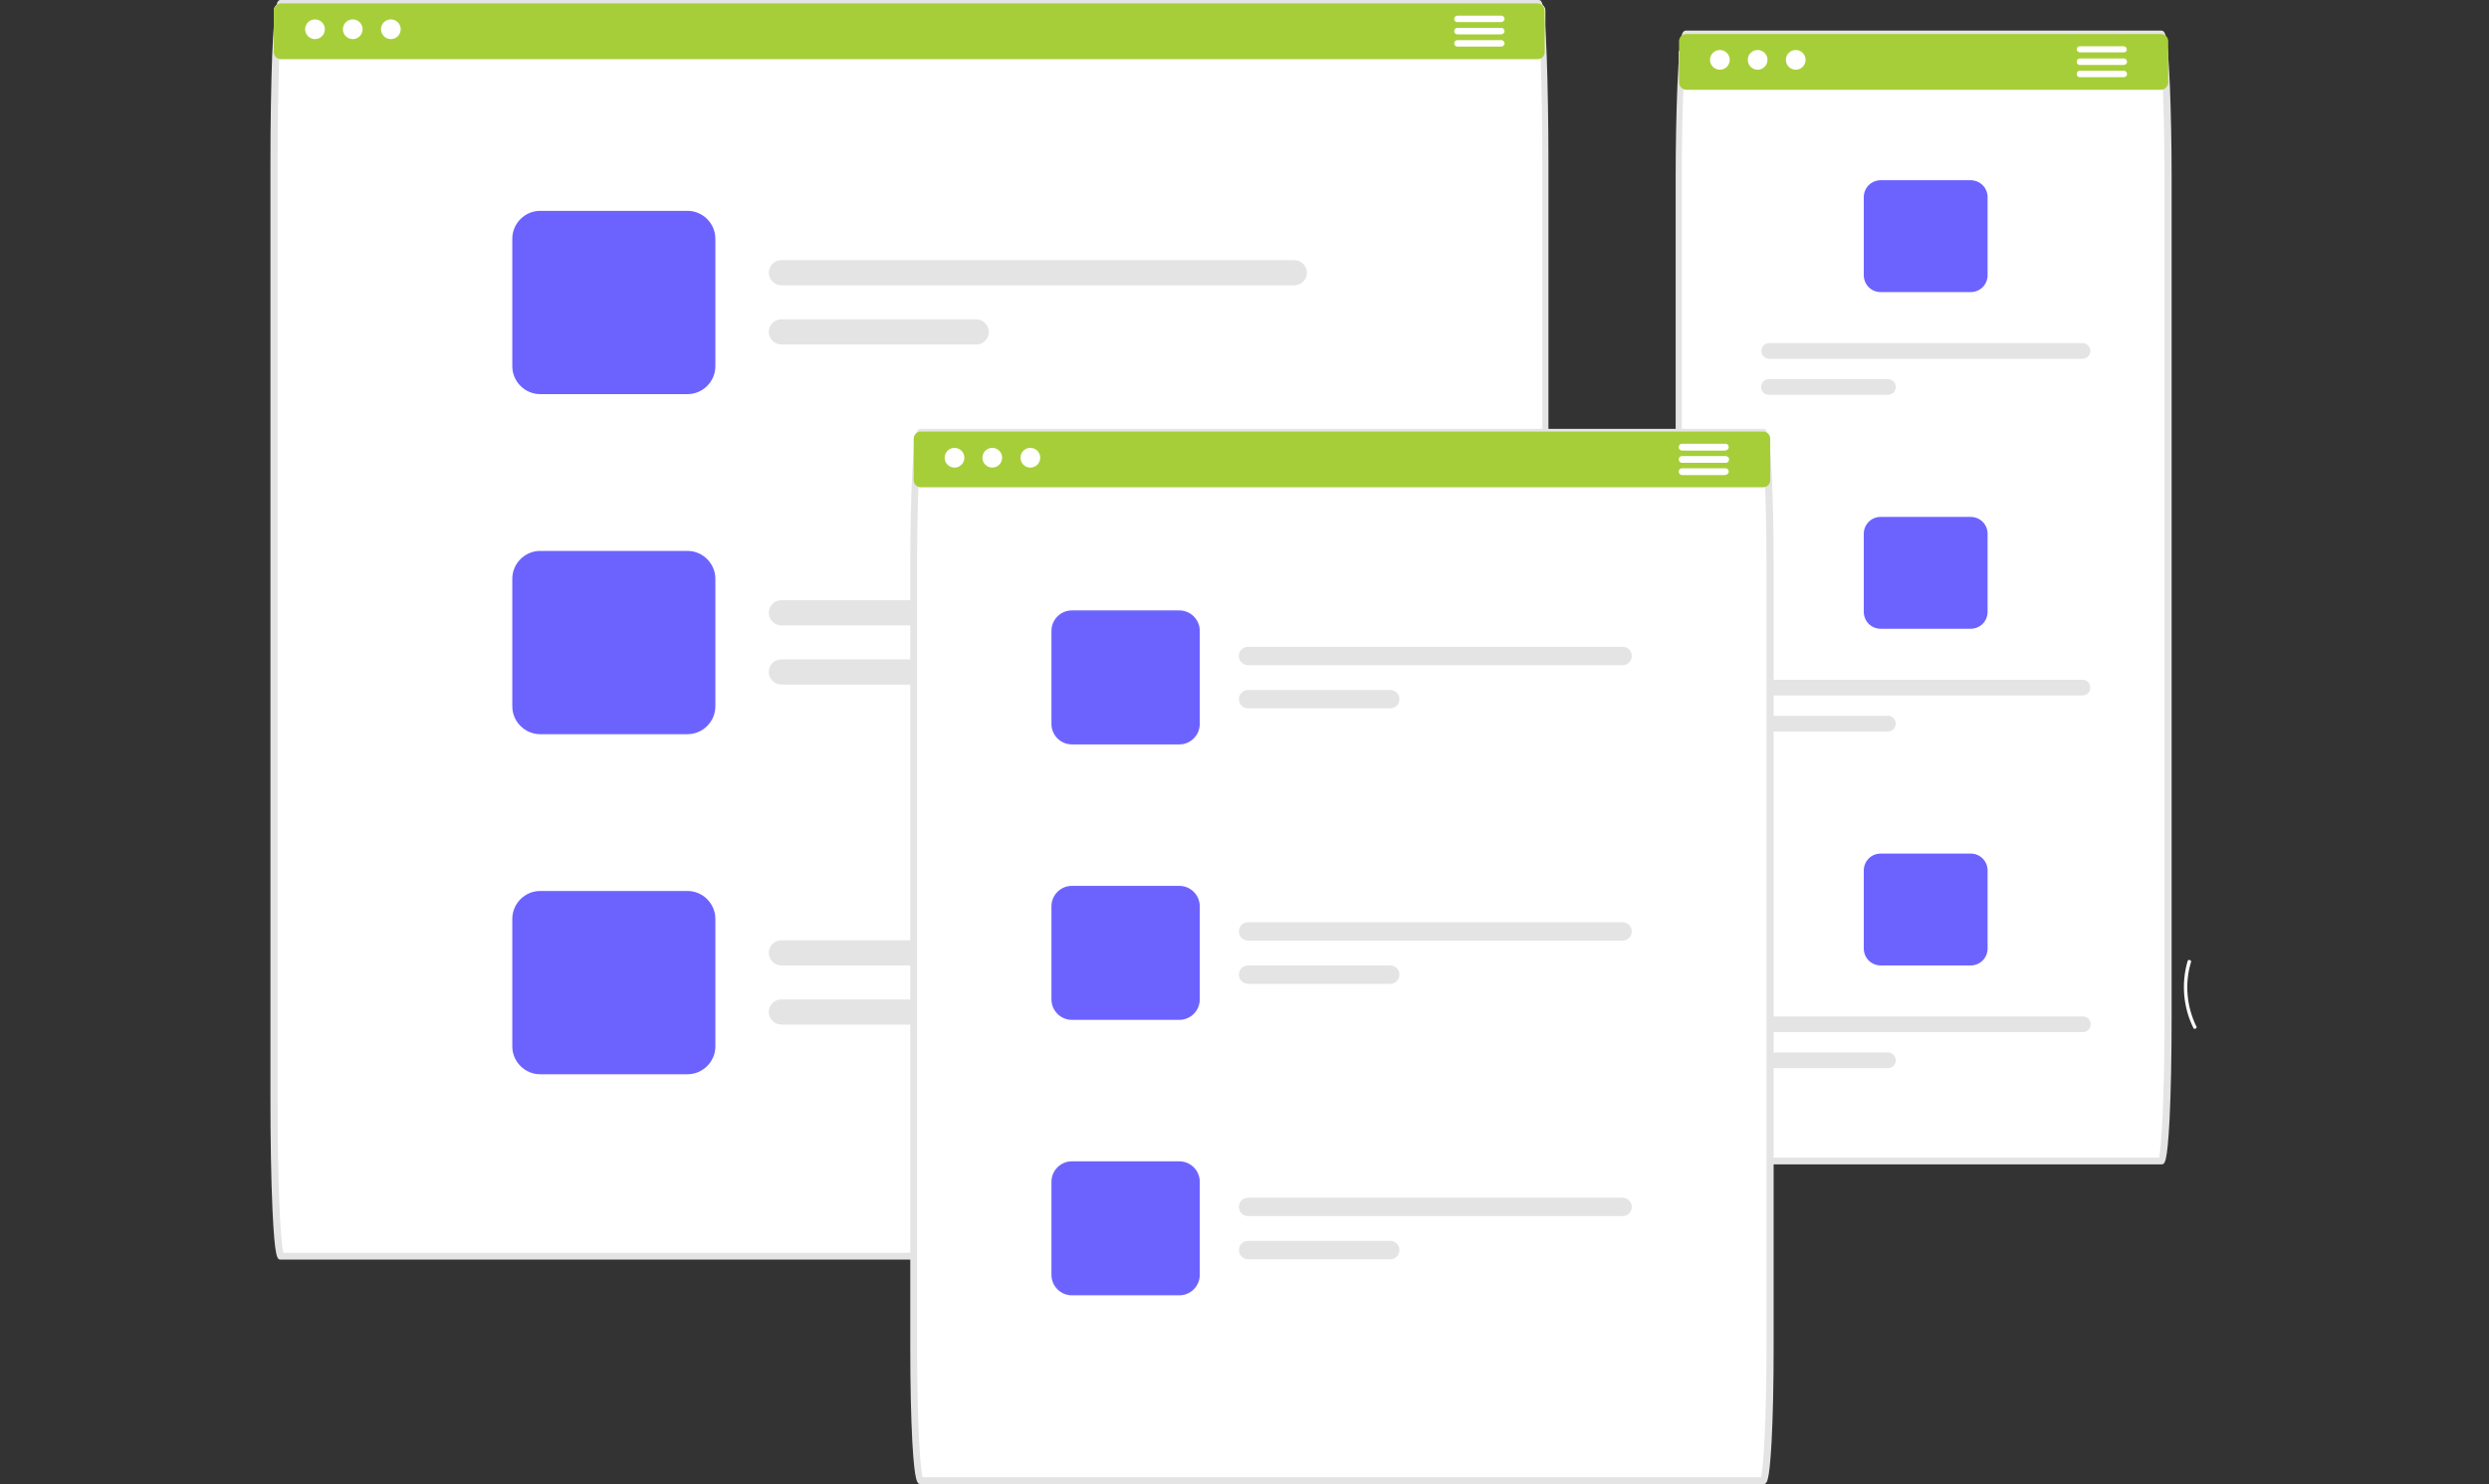 <?xml version="1.0" encoding="UTF-8"?>
<svg id="Layer_1" xmlns="http://www.w3.org/2000/svg" version="1.1" viewBox="0 0 731.7 436.4">
  <rect x="0" y="0" width="731.7" height="436.4" fill="#333333" stroke="none"/>
  <!-- Generator: Adobe Illustrator 29.0.0, SVG Export Plug-In . SVG Version: 2.1.0 Build 186)  -->
  <defs>
    <style>
      .st0 {
        fill: #fed933;
      }

      .st1 {
        fill: #f9a543;
      }

      .st2 {
        fill: none;
        stroke: #deeed6;
        stroke-linecap: round;
        stroke-linejoin: round;
        stroke-width: 1.6px;
      }

      .st3 {
        fill: #4d4d4d;
      }

      .st4 {
        fill: #eeedee;
      }

      .st5 {
        fill: #fff;
      }

      .st6 {
        fill: #4d515b;
      }

      .st7 {
        fill: #72a369;
      }

      .st8 {
        fill: #6ab263;
      }

      .st9 {
        fill: #82b472;
      }

      .st10 {
        fill: #7aa975;
      }

      .st11 {
        fill: #5d9759;
      }

      .st12 {
        fill: #4c4c4a;
      }

      .st13 {
        fill: #fdfcf1;
      }

      .st14 {
        fill: #4b4f5a;
      }

      .st15 {
        fill: #f3e585;
      }

      .st16 {
        fill: #89c285;
      }

      .st17 {
        fill: #faa94c;
      }

      .st18 {
        fill: #a4b590;
      }

      .st19 {
        fill: #fffefe;
      }

      .st20 {
        fill: #a6ce39;
      }

      .st21 {
        display: none;
      }

      .st22 {
        fill: #faf9f8;
      }

      .st23 {
        fill: #5ea65d;
      }

      .st24 {
        fill: #e4e4e4;
      }

      .st25 {
        fill: #6c63ff;
      }

      .st26 {
        fill: #7ec064;
      }
    </style>
  </defs>
  <path class="st5" d="M88,296.9c2.1-6.2,1.9-13-.8-19-.3-.6.7-1,.9-.4,2.7,6.3,3,13.3.8,19.8-.2.6-1.1.2-.9-.4Z"/>
  <path class="st5" d="M645.7,301.9c-2.9-5.9-3.5-12.7-1.6-19,.2-.6-.8-.9-1-.3-1.9,6.6-1.3,13.6,1.7,19.7.3.6,1.2,0,.9-.5h0Z"/>
  <path class="st5" d="M637.3,15h-143.8v9.2c0,.5.2.9.5,1.3-.3,7.2-.5,16.5-.5,26.5v247.3c0,23.2.9,42,2.1,42h139.6c1.1,0,2.1-18.9,2.1-42V52c0-10-.2-19.3-.5-26.5.3-.4.5-.8.5-1.3v-9.2Z"/>
  <path class="st24" d="M635.3,342.4h-139.6c-1.1,0-1.8,0-2.5-13.3-.4-8-.6-18.5-.6-29.8V52c0-9.7.2-19.1.5-26.5.2-4.5.4-8,.6-10.6.5-5.1.9-5.9,2-5.9h139.6c1.1,0,1.5.9,2,5.9.2,2.6.4,6.2.6,10.6h0c.3,7.4.5,16.8.5,26.5v247.3c0,11.2-.2,21.8-.6,29.8-.7,13.3-1.4,13.3-2.5,13.3ZM496.2,340.4h138.5c.7-2.7,1.6-17.6,1.6-41V52c0-9.7-.2-19.1-.5-26.4h0c-.2-4.4-.4-7.9-.6-10.5,0-1.4-.3-2.7-.6-4.1h-138.5c-.3,1.3-.5,2.7-.6,4.1-.2,2.6-.4,6.1-.6,10.5-.3,7.4-.5,16.8-.5,26.4v247.3c0,23.5.9,38.3,1.6,41Z"/>
  <path class="st20" d="M635.3,10h-139.6c-1.1,0-2.1.9-2.1,2.1v12.2c0,.5.2.9.5,1.3.4.5,1,.8,1.6.8h139.6c.6,0,1.2-.3,1.6-.8.3-.4.5-.8.5-1.3v-12.2c0-1.1-.9-2.1-2.1-2.1Z"/>
  <circle id="b800b2fc-3bcc-4a40-9972-a80335d602c8" class="st5" cx="505.6" cy="17.6" r="2.9"/>
  <circle id="fa63cc97-e384-451c-9b8c-3b6845b8b0f6" class="st5" cx="516.7" cy="17.6" r="2.9"/>
  <circle id="beaeadfc-8efd-4e6c-adaf-945ac9d4d623" class="st5" cx="527.9" cy="17.6" r="2.9"/>
  <path class="st5" d="M624.3,13.6h-12.9c-.5,0-.9.4-.9.9,0,.1,0,.3.1.4.2.3.5.5.8.5h12.9c.4,0,.7-.2.9-.5,0-.1,0-.3,0-.4,0-.5-.4-.9-.9-.9h0Z"/>
  <path class="st5" d="M624.3,17.2h-12.9c-.5,0-.9.4-.9,1,0,.5.4.9.9.9h12.9c.5,0,1-.4,1-.9,0-.5-.4-1-.9-1h0Z"/>
  <path class="st5" d="M624.3,20.8h-12.9c-.5,0-.9.4-.9,1,0,.5.4.9.9.9h12.9c.5,0,1-.4,1-.9,0-.5-.4-1-.9-1h0Z"/>
  <path class="st25" d="M579.3,53h-26.4c-2.8,0-5,2.2-5,5v22.9c0,2.8,2.2,5,5,5h26.4c2.8,0,5-2.2,5-5v-22.9c0-2.8-2.2-5-5-5Z"/>
  <path class="st24" d="M612.2,100.9h-92.1c-1.3,0-2.3,1-2.3,2.3s1,2.3,2.3,2.3h92.1c1.3,0,2.3-1,2.3-2.3s-1-2.3-2.3-2.3Z"/>
  <path class="st24" d="M555,111.5h-35c-1.3,0-2.3,1-2.3,2.3s1,2.3,2.3,2.3h35c1.3,0,2.3-1,2.3-2.3s-1-2.3-2.3-2.3h0Z"/>
  <path class="st25" d="M579.3,152h-26.4c-2.8,0-5,2.2-5,5v22.9c0,2.8,2.2,5,5,5h26.4c2.8,0,5-2.2,5-5v-22.9c0-2.8-2.2-5-5-5Z"/>
  <path class="st24" d="M612.2,199.9h-92.1c-1.3,0-2.3,1-2.3,2.3s1,2.3,2.3,2.3h92.1c1.3,0,2.3-1,2.3-2.3s-1-2.3-2.3-2.3Z"/>
  <path class="st24" d="M555,210.5h-35c-1.3,0-2.3,1-2.3,2.3s1,2.3,2.3,2.3h35c1.3,0,2.3-1,2.3-2.3s-1-2.3-2.3-2.3h0Z"/>
  <path class="st25" d="M579.3,251h-26.4c-2.8,0-5,2.2-5,5v22.9c0,2.8,2.2,5,5,5h26.4c2.8,0,5-2.2,5-5v-22.9c0-2.8-2.2-5-5-5Z"/>
  <path class="st24" d="M612.2,298.9h-92.1c-1.3,0-2.3,1-2.3,2.3s1,2.3,2.3,2.3h92.2c1.3,0,2.3-1,2.3-2.3s-1-2.3-2.3-2.3h0Z"/>
  <path class="st24" d="M555,309.5h-35c-1.3,0-2.3,1-2.3,2.3s1,2.3,2.3,2.3h35c1.3,0,2.3-1,2.3-2.3s-1-2.3-2.3-2.3h0Z"/>
  <path class="st5" d="M454.3,3.1c0-1.1-.9-2.1-2.1-2.1H82.6c-1.1,0-2.1.9-2.1,2.1v12.2c0,.5.2,1,.5,1.4-.3,8.3-.5,19.2-.5,31.1v274.9c0,25.8.9,46.7,2.1,46.7h369.6c1.1,0,2.1-21,2.1-46.7V47.7c0-11.9-.2-22.8-.5-31.1.3-.4.5-.9.5-1.4V3.1Z"/>
  <path class="st24" d="M452.3,370.4H82.6c-1.1,0-1.8,0-2.5-14.7-.4-8.9-.6-20.6-.6-33.1V47.7c0-11.5.2-22.6.5-31.1C80.7,0,81.5,0,82.6,0h369.6c1.1,0,1.9,0,2.5,16.6h0c.3,8.6.5,19.6.5,31.1v274.9c0,12.5-.2,24.2-.6,33.1-.6,14.7-1.3,14.7-2.5,14.7ZM83.2,368.4h368.5c.8-3.1,1.7-20.7,1.7-45.7V47.7c0-11.5-.2-22.5-.5-31.1h0c-.4-10.5-.9-13.7-1.1-14.7H83.2c-.2,1-.7,4.2-1.1,14.7-.3,8.6-.5,19.6-.5,31.1v274.9c0,25,.8,42.6,1.7,45.7Z"/>
  <path class="st20" d="M452.3,1H82.6c-1.1,0-2.1.9-2.1,2.1v12.2c0,.5.2,1,.5,1.4.4.4.9.7,1.5.7h369.6c.6,0,1.2-.3,1.5-.7.3-.4.5-.9.5-1.4V3.1c0-1.1-.9-2.1-2.1-2.1Z"/>
  <circle id="b7005a6f-2f7f-4001-b097-d8b6c117468f" class="st5" cx="92.6" cy="8.6" r="2.9"/>
  <circle id="a0adf4f5-8105-4330-a35a-c3adb8f4e7bc" class="st5" cx="103.7" cy="8.6" r="2.9"/>
  <circle id="a64b73a5-7207-44c1-bcaf-f99ab7b9c6dc" class="st5" cx="114.9" cy="8.6" r="2.9"/>
  <path class="st5" d="M441.3,4.6h-12.9c-.5,0-.9.4-.9,1,0,.5.4.9.9.9h12.9c.5,0,1-.4,1-.9,0-.5-.4-1-.9-1h0Z"/>
  <path class="st5" d="M441.3,8.2h-12.9c-.5,0-.9.4-.9,1,0,.5.4.9.9.9h12.9c.5,0,1-.4,1-.9,0-.5-.4-1-.9-1h0Z"/>
  <path class="st5" d="M441.3,11.8h-12.9c-.5,0-.9.4-.9,1,0,.5.4.9.9.9h12.9c.5,0,1-.4,1-.9,0-.5-.4-1-.9-1h0Z"/>
  <path class="st25" d="M202.1,62h-43.3c-4.5,0-8.2,3.7-8.2,8.2v37.5c0,4.5,3.7,8.2,8.2,8.2h43.3c4.5,0,8.2-3.7,8.2-8.2v-37.5c0-4.5-3.7-8.2-8.2-8.2Z"/>
  <path class="st24" d="M380.5,76.5h-150.8c-2.1,0-3.7,1.7-3.7,3.7,0,2,1.7,3.7,3.7,3.7h150.8c2.1,0,3.7-1.7,3.7-3.7,0-2-1.7-3.7-3.7-3.7Z"/>
  <path class="st24" d="M287,93.9h-57.3c-2.1,0-3.7,1.7-3.7,3.7,0,2,1.7,3.7,3.7,3.7h57.3c2.1,0,3.7-1.7,3.7-3.7,0-2-1.7-3.7-3.7-3.7Z"/>
  <path class="st25" d="M202.1,162h-43.3c-4.5,0-8.2,3.7-8.2,8.2v37.5c0,4.5,3.7,8.2,8.2,8.2h43.3c4.5,0,8.2-3.7,8.2-8.2v-37.5c0-4.5-3.7-8.2-8.2-8.2Z"/>
  <path class="st24" d="M380.5,176.5h-150.8c-2.1,0-3.7,1.7-3.7,3.7,0,2,1.7,3.7,3.7,3.7h150.8c2.1,0,3.7-1.7,3.7-3.7,0-2-1.7-3.7-3.7-3.7Z"/>
  <path class="st24" d="M287,193.9h-57.3c-2.1,0-3.7,1.7-3.7,3.7,0,2,1.7,3.7,3.7,3.7h57.3c2.1,0,3.7-1.7,3.7-3.7,0-2-1.7-3.7-3.7-3.7Z"/>
  <path class="st25" d="M202.1,262h-43.3c-4.5,0-8.2,3.7-8.2,8.2v37.5c0,4.5,3.7,8.2,8.2,8.2h43.3c4.5,0,8.2-3.7,8.2-8.2v-37.5c0-4.5-3.7-8.2-8.2-8.2Z"/>
  <path class="st24" d="M380.5,276.5h-150.8c-2.1,0-3.7,1.7-3.7,3.7,0,2,1.7,3.7,3.7,3.7h150.8c2.1,0,3.7-1.7,3.7-3.7,0-2-1.7-3.7-3.7-3.7Z"/>
  <path class="st24" d="M287,293.9h-57.3c-2.1,0-3.7,1.7-3.7,3.7,0,2,1.7,3.7,3.7,3.7h57.3c2.1,0,3.7-1.7,3.7-3.7,0-2-1.7-3.7-3.7-3.7Z"/>
  <path class="st5" d="M518.3,435.4h-247.6c-1.1,0-2.1-17.5-2.1-39.1v-230.1c0-21.6.9-39.1,2.1-39.1h247.6c1.1,0,2.1,17.5,2.1,39.1v230.1c0,21.6-.9,39.1-2.1,39.1Z"/>
  <path class="st24" d="M518.3,436.4h-247.6c-1,0-1.8,0-2.5-12.4-.4-7.4-.6-17.3-.6-27.7v-230.1c0-10.5.2-20.3.6-27.7.7-12.4,1.4-12.4,2.5-12.4h247.6c1,0,1.8,0,2.5,12.4.4,7.4.6,17.3.6,27.7v230.1c0,10.5-.2,20.3-.6,27.7-.7,12.4-1.4,12.4-2.5,12.4ZM271.2,434.4h246.5c.7-2.6,1.6-16.4,1.6-38.1v-230.1c0-21.7-.9-35.5-1.6-38.1h-246.5c-.7,2.6-1.6,16.4-1.6,38.1v230.1c0,21.7.9,35.5,1.6,38.1Z"/>
  <path class="st20" d="M518.3,143.3h-247.6c-1.1,0-2.1-.9-2.1-2.1v-12.2c0-1.1.9-2.1,2.1-2.1h247.6c1.1,0,2.1.9,2.1,2.1v12.2c0,1.1-.9,2.1-2.1,2.1Z"/>
  <circle id="a9432236-99f6-4733-9920-e312ad95354d" class="st5" cx="280.6" cy="134.6" r="2.9"/>
  <circle id="fc8d1cb9-e477-4d66-a241-a00170356ca4" class="st5" cx="291.7" cy="134.6" r="2.9"/>
  <circle id="bc1189a4-69b8-41a6-80e2-1e52c3b8abfb" class="st5" cx="302.9" cy="134.6" r="2.9"/>
  <path class="st5" d="M507.3,132.5h-12.8c-.5,0-1-.4-1-1s.4-1,1-1h12.8c.5,0,.9.4.9,1,0,.5-.4.9-.9.9Z"/>
  <path class="st5" d="M507.3,136.1h-12.8c-.5,0-1-.4-1-1s.4-1,1-1h12.8c.5,0,1,.4,1,1s-.4,1-1,1h0Z"/>
  <path class="st5" d="M507.3,139.7h-12.8c-.5,0-1-.4-1-1s.4-1,1-1h12.8c.5,0,.9.4.9,1,0,.5-.4.9-.9.9Z"/>
  <path class="st25" d="M346.7,218.9h-31.6c-3.3,0-6-2.7-6-6v-27.4c0-3.3,2.7-6,6-6h31.6c3.3,0,6,2.7,6,6v27.4c0,3.3-2.7,6-6,6Z"/>
  <path class="st24" d="M477,195.6h-110.1c-1.5,0-2.7-1.2-2.7-2.7s1.2-2.7,2.7-2.7h110.1c1.5,0,2.7,1.2,2.7,2.7s-1.2,2.7-2.7,2.7Z"/>
  <path class="st24" d="M408.7,208.3h-41.8c-1.5,0-2.7-1.2-2.7-2.7,0-1.5,1.2-2.7,2.7-2.7h41.8c1.5,0,2.7,1.2,2.7,2.7,0,1.5-1.2,2.7-2.7,2.7,0,0,0,0,0,0h0Z"/>
  <path class="st25" d="M346.7,299.9h-31.6c-3.3,0-6-2.7-6-6v-27.4c0-3.3,2.7-6,6-6h31.6c3.3,0,6,2.7,6,6v27.4c0,3.3-2.7,6-6,6Z"/>
  <path class="st24" d="M477,276.6h-110.1c-1.5,0-2.7-1.2-2.7-2.7s1.2-2.7,2.7-2.7h110.1c1.5,0,2.7,1.2,2.7,2.7s-1.2,2.7-2.7,2.7Z"/>
  <path class="st24" d="M408.7,289.3h-41.8c-1.5,0-2.7-1.2-2.7-2.7s1.2-2.7,2.7-2.7h41.8c1.5,0,2.7,1.2,2.7,2.7s-1.2,2.7-2.7,2.7h0Z"/>
  <path class="st25" d="M346.7,380.9h-31.6c-3.3,0-6-2.7-6-6v-27.4c0-3.3,2.7-6,6-6h31.6c3.3,0,6,2.7,6,6v27.4c0,3.3-2.7,6-6,6Z"/>
  <path class="st24" d="M477,357.6h-110.1c-1.5,0-2.7-1.2-2.7-2.7s1.2-2.7,2.7-2.7h110.1c1.5,0,2.7,1.2,2.7,2.7s-1.2,2.7-2.7,2.7Z"/>
  <path class="st24" d="M408.7,370.3h-41.8c-1.5,0-2.7-1.2-2.7-2.7s1.2-2.7,2.7-2.7h41.8c1.5,0,2.7,1.2,2.7,2.7s-1.2,2.7-2.7,2.7h0Z"/>
  <g id="_R_G_L_7_G" class="st21">
    <path id="_R_G_L_7_G_D_0_P_0" class="st5" d="M273.9,357.6c0,20.3-16.5,36.8-36.8,36.8s-36.7-16.5-36.7-36.8,16.5-36.7,36.7-36.7,36.8,16.5,36.8,36.7Z"/>
    <path id="_R_G_L_7_G_D_1_P_0" class="st2" d="M273.9,357.6c0,20.3-16.5,36.8-36.8,36.8s-36.7-16.5-36.7-36.8,16.5-36.7,36.7-36.7,36.8,16.5,36.8,36.7Z"/>
    <path id="_R_G_L_7_G_D_2_P_0" class="st22" d="M248,346q-2.9-.7-3.5,1.8c-.6,2.2-1.1,4.5-1.8,6.7-.2.7.1,1.8-1.1,2.2-.8-3.3-1.6-6.6-2.3-9.8-.2-1.1-.9-1.4-1.9-1.4s-1.6.2-1.9,1.3c-.5,2.3-.9,4.6-1.6,6.8-.3,1,0,2.3-1.2,3-.4-1.8-.9-3.4-1.3-5.1-.4-1.6-.8-3.2-1.2-4.8-.4-1.5-1.6-1.5-2.7-1.2-1.4.3-.4,1.3-.2,1.9,1.1,4,2.4,7.9,3.5,11.9.4,1.6,1.3,1.8,2.7,1.7,1.3,0,1.3-1.2,1.6-2.1.8-3,1.2-6,2.4-9.4.9,3.6,1.7,6.7,2.3,9.8.2,1.1.6,1.7,1.9,1.7s1.9-.3,2.2-1.4c1.4-4.6,2.8-9.2,4.2-13.8v.2ZM214.1,348.7c.6-.2,1.2-.3,1.7-.5,1.4-.6,2.9-.7,4.3-.4,1.5.3,2.5,1.9,2.2,3.6-.4,1.6-1.6.5-2.3.5-1.5,0-2.9,0-4.4.6-2.2.9-3.3,3.1-2.8,5.5.5,2.1,2.1,3.4,4.6,3.4s2.8,0,3.9-1.1c.8-.8,1.5-1.1,2.1.2.4.7,1,.9,1.7.3.6-.5,1.3-.8.8-1.8-.6-1.1-.7-2.3-.7-3.5v-5.7c-.1-1.8-.9-3.3-2.8-4-2.5-.9-4.9-.8-7.4.2-1.3.5-1.7,1.4-1,2.7h0ZM255.4,345.2h-.8c-2.9,0-5,1.7-5.3,4-.3,2.1,1,3.8,3.8,4.9,1,.4,2.1.7,3.2,1.1.8.3,1.3.8,1.3,1.7s-.6,1.5-1.5,1.9c-1.8.7-3.4.2-5.1-.2-.6-.2-1.3-.9-1.7,0-.3.9,0,1.7,1,2.1,2,.9,4,1.1,6.1.6,2.6-.6,4.2-2.2,4.3-4.4.1-2.1-.9-3.4-3.6-4.4-1.1-.4-2.3-.7-3.4-1.2-.8-.3-1.5-1-1.3-2s.9-1.4,1.8-1.5c1.3,0,2.6,0,3.9.3.6.2,1.4.9,1.6-.3.2-.9-.1-1.6-1-1.9-1.1-.3-2.1-.8-3.3-.6v-.2Z"/>
    <path id="_R_G_L_7_G_D_3_P_0" class="st1" d="M240.4,376.2c5.6-.7,10.9-2.2,15.7-5.2.8-.5,2.4-.9,1.9-2-.6-1.3-1.9,0-2.7.2-5.6,2.1-11.3,3.3-17.3,3.3-8.9,0-17.4-1.9-25.2-6.1-.6-.3-1.1-.9-1.9-.5v.5c.1.2.3.4.5.5,4.5,4,9.7,6.6,15.4,8.2,4.7.9,9.3,1.5,13.5,1h.1Z"/>
    <path id="_R_G_L_7_G_D_4_P_0" class="st17" d="M263,367.7c-.2.7-.5,1.4-.9,2.1-.3.7-.5,1.5-.9,2.1-.6.9-1.1,1.9-2.6,2.3.5-1.8,1.1-3.3,1.5-4.8.5-2,.1-2.4-2-2.5h-4.8c2.2-2.3,5.9-2.9,9.5-1.4.8.2.5,1.3.2,2.3h0Z"/>
    <path id="_R_G_L_7_G_D_5_P_0" class="st6" d="M248,346c-1.4,4.6-2.8,9.2-4.2,13.8-.3,1.1-1.1,1.4-2.2,1.4s-1.6-.7-1.9-1.7c-.7-3.1-1.5-6.2-2.3-9.8-1.1,3.4-1.6,6.5-2.4,9.4-.2.9-.2,2-1.6,2.1s-2.2-.2-2.7-1.7c-1.1-4-2.4-7.9-3.5-11.9-.2-.6-1.1-1.5.2-1.9,1.1-.3,2.3-.3,2.7,1.2.4,1.6.8,3.2,1.2,4.8.4,1.7.8,3.3,1.3,5.1,1.2-.7.9-2,1.2-3,.7-2.2,1.2-4.5,1.6-6.8.2-1.1.9-1.3,1.9-1.3s1.6.3,1.9,1.4c.7,3.3,1.5,6.5,2.3,9.8,1.2-.4.9-1.5,1.1-2.2.7-2.2,1.2-4.5,1.8-6.7q.7-2.5,3.5-1.8v-.2Z"/>
    <path id="_R_G_L_7_G_D_6_P_0" class="st14" d="M214.1,348.7c-.7-1.4-.4-2.2,1-2.7,2.4-1,4.9-1.1,7.4-.2,1.9.7,2.7,2.2,2.8,4,.1,1.9,0,3.8,0,5.7s.1,2.4.7,3.5c.5,1-.2,1.4-.8,1.8-.7.6-1.4.3-1.7-.3-.7-1.3-1.3-.9-2.1-.2-1.1,1-2.5,1.1-3.9,1.1-2.4,0-4.1-1.3-4.6-3.4-.5-2.4.7-4.6,2.8-5.5,1.4-.6,2.9-.5,4.4-.6.8,0,2,1.1,2.3-.5.4-1.6-.6-3.3-2.2-3.6-1.5-.3-2.9-.2-4.3.4-.5.2-1.1.3-1.7.5h0ZM222.4,355.9c.1-.6.2-1.2-.6-1.5-1.6-.5-3.2-.7-4.8,0-1,.6-1.3,1.5-1.2,2.6.1,1.1.8,1.7,1.8,2,2,.5,4.5-1.2,4.7-3.2h.1Z"/>
    <path id="_R_G_L_7_G_D_7_P_0" class="st6" d="M255.4,345.2c1.1-.2,2.2.2,3.3.6.9.3,1.2,1,1,1.9-.3,1.2-1,.5-1.6.3-1.3-.4-2.6-.4-3.9-.3-.9,0-1.7.5-1.8,1.5-.2,1,.5,1.7,1.3,2,1.1.5,2.3.7,3.4,1.2,2.7,1,3.7,2.3,3.6,4.4-.1,2.3-1.7,3.8-4.3,4.4-2.1.5-4.1.3-6.1-.6-1-.4-1.3-1.2-1-2.1.4-1,1.1-.3,1.7,0,1.7.4,3.3.9,5.1.2.9-.4,1.5-.9,1.5-1.9s-.6-1.4-1.3-1.7c-1-.4-2.1-.7-3.2-1.1-2.8-1-4.1-2.8-3.8-4.8.3-2.3,2.4-3.9,5.3-4h.8Z"/>
    <path id="_R_G_L_7_G_D_8_P_0" class="st4" d="M222.4,355.9c-.3,2.1-2.7,3.8-4.7,3.2-1-.2-1.6-.9-1.8-2-.1-1.1.2-2,1.2-2.6,1.6-.9,3.2-.6,4.8,0,.8.2.7.8.6,1.5h-.1Z"/>
  </g>
  <g id="_R_G_L_6_G" class="st21">
    <path id="_R_G_L_6_G_D_0_P_0" class="st5" d="M690.8,77.6c0,20.3-16.5,36.8-36.8,36.8s-36.7-16.5-36.7-36.8,16.5-36.7,36.7-36.7,36.8,16.5,36.8,36.7h0Z"/>
    <path id="_R_G_L_6_G_D_1_P_0" class="st2" d="M690.8,77.6c0,20.3-16.5,36.8-36.8,36.8s-36.7-16.5-36.7-36.8,16.5-36.7,36.7-36.7,36.8,16.5,36.8,36.7h0Z"/>
    <path id="_R_G_L_6_G_D_2_P_0" class="st0" d="M636.3,96.5v-35.6h35.4c.3,0,.2,0,.2.2v35.4h-35.7,0ZM663.6,93.7c.9,0,1.8-.1,2.7-.5,1.1-.4,1.9-1.1,2.5-2.2.4-.8.5-1.6.4-2.4,0-1.3-.6-2.5-1.7-3.3-.7-.6-1.5-1-2.3-1.4-.7-.3-1.4-.6-2.1-1-.3-.2-.6-.3-.8-.6-.6-.6-.6-2,.5-2.4.8-.3,1.5-.1,2.2.5.2.2.4.5.5.7,0,0,0,.1.2,0,.8-.5,1.6-1,2.4-1.5v-.2c-.6-1.1-1.5-1.9-2.7-2.3-1.3-.4-2.7-.4-4,0-1.1.4-1.9,1.1-2.5,2.1-.4.8-.5,1.6-.4,2.4,0,1.2.5,2.2,1.4,3.1.7.6,1.5,1,2.3,1.4.7.3,1.5.6,2.2,1,.3.2.7.4.9.6.4.4.5.9.4,1.4,0,.6-.5.9-1,1.1-1,.4-2,.3-2.9-.2-.6-.3-1.1-.9-1.5-1.5,0,0,0-.1-.2,0-.8.5-1.6,1-2.5,1.4,0,0,0,.1,0,.2.5.9,1.2,1.7,2,2.2,1.2.8,2.6,1.1,4,1.1v.3ZM655.7,83.3h0v-5.9c0-.1,0-.2-.2-.2h-3q-.2,0-.2.2v11.1c0,3.7,0,.6,0,.9,0,.7-.5,1.1-1.1,1.3h-.8c-.5,0-1-.3-1.3-.7-.2-.3-.4-.6-.6-.9h-.2c-.8.5-1.7,1-2.5,1.5v.2c.5,1.1,1.3,2,2.5,2.5,1.4.6,2.8.6,4.2.3,1.1-.3,2-.9,2.6-1.9.4-.8.6-1.6.7-2.4v-6Z"/>
    <path id="_R_G_L_6_G_D_3_P_0" class="st13" d="M672,96.5v-35.4c0-.3,0-.2-.2-.2h-35.4,35.5c0,0,.2,0,.2.2v35.4h0c0,.1,0,0,0,0Z"/>
    <path id="_R_G_L_6_G_D_4_P_0" class="st15" d="M672,96.5h-35.5c-11.8,0,0,0-.2,0h35.7Z"/>
    <path id="_R_G_L_6_G_D_5_P_0" class="st12" d="M663.6,93.7c-1.4,0-2.8-.3-4-1.1-.9-.6-1.5-1.3-2-2.2v-.2c.8-.5,1.7-1,2.5-1.4h.2c.4.6.8,1.1,1.5,1.5.9.5,1.9.6,2.9.2.5-.2.9-.5,1-1.1,0-.5,0-1-.4-1.4-.3-.3-.6-.5-.9-.6-.7-.4-1.5-.7-2.2-1-.8-.4-1.6-.8-2.3-1.4-.9-.8-1.3-1.9-1.4-3.1,0-.8,0-1.6.4-2.4.5-1,1.4-1.8,2.5-2.1,1.3-.5,2.7-.5,4,0,1.2.4,2,1.2,2.7,2.3v.2c-.8.5-1.6,1-2.4,1.5h-.2c0-.3-.3-.5-.5-.7-.6-.6-1.4-.7-2.2-.5-1.2.4-1.1,1.8-.5,2.4.2.2.5.4.8.6.7.4,1.4.6,2.1,1,.8.4,1.6.8,2.3,1.4,1.1.9,1.6,2,1.7,3.3,0,.8,0,1.6-.4,2.4-.5,1.1-1.4,1.7-2.5,2.2-.9.3-1.8.5-2.7.5v-.3Z"/>
    <path id="_R_G_L_6_G_D_6_P_0" class="st12" d="M655.7,83.3v5.8c0,.9-.2,1.7-.7,2.4-.6,1-1.5,1.6-2.6,1.9-1.4.4-2.9.3-4.2-.3-1.1-.5-1.9-1.4-2.5-2.5v-.2c.8-.5,1.7-1,2.5-1.5h.2c.2.3.4.7.6.9.4.4.8.6,1.3.7h.8c.6-.2,1-.6,1.1-1.3v-12q0-.2.2-.2h3c1,0,.2,0,.2.2v5.9h0v.2Z"/>
  </g>
  <g id="_R_G_L_5_G" class="st21">
    <path id="_R_G_L_5_G_D_0_P_0" class="st5" d="M104.6,134.2c0,20.3-16.5,36.8-36.8,36.8s-36.7-16.5-36.7-36.8,16.5-36.7,36.7-36.7,36.8,16.5,36.8,36.7Z"/>
    <path id="_R_G_L_5_G_D_1_P_0" class="st2" d="M104.6,134.2c0,20.3-16.5,36.8-36.8,36.8s-36.7-16.5-36.7-36.8,16.5-36.7,36.7-36.7,36.8,16.5,36.8,36.7Z"/>
    <path id="_R_G_L_5_G_D_2_P_0" class="st8" d="M56.7,138.4c1.4,6.1,4.6,11,9.4,14.9,1.7-1.8,1.3-4.1,1.6-6.2.3-1.8-.4-3.7.4-5.5v-7.3c-.8-.7-.3-1.6-.3-2.4,0-4.7-.1-9.6-.1-14.3s0-1.3.4-2.5c.2-1.3-.4-2.6.5-3.8-.3-.6-.3-1.5-1.1-1.7-.6.7-1,1.4-1.6,1.9-5,4.4-7.8,10-9.1,16.5-.4,3.2-.5,6.6,0,10.4h0Z"/>
    <path id="_R_G_L_5_G_D_3_P_0" class="st23" d="M68.2,141.6v-26.5c.2-1.3-.4-2.6.5-3.8,4.2,4.4,7.8,9.2,9.4,15.3,2.5,9.8.5,18.4-6.8,25.5-.5.5-1.3.9-1.9,1.4-.6-1.2-1.2-2.4-1.2-3.8v-8h0Z"/>
    <path id="_R_G_L_5_G_D_4_P_0" class="st18" d="M68.2,141.6v8c0,1.4.6,2.6,1.2,3.8-.7,2-.5,4.2-.7,6.9-2-2.3-.7-5.2-2.6-7,1.7-1.8,1.3-4.1,1.6-6.2.3-1.8-.5-6.2.4-5.5h.1Z"/>
    <path id="_R_G_L_5_G_D_5_P_0" class="st16" d="M68.2,110v40.1c-.8-.7-.5-1.7-.5-2.5v-35c0-.9-.3-1.8.5-2.5h0Z"/>
  </g>
  <g id="_R_G_L_0_G" class="st21">
    <path id="_R_G_L_0_G_D_0_P_0" class="st5" d="M684.4,340.3c0,20.3-16.5,36.8-36.8,36.8s-36.7-16.5-36.7-36.8,16.5-36.7,36.7-36.7,36.8,16.5,36.8,36.7Z"/>
    <path id="_R_G_L_0_G_D_1_P_0" class="st2" d="M684.4,340.3c0,20.3-16.5,36.8-36.8,36.8s-36.7-16.5-36.7-36.8,16.5-36.7,36.7-36.7,36.8,16.5,36.8,36.7Z"/>
    <path id="_R_G_L_0_G_D_2_P_0" class="st19" d="M654.7,350.1c0,0-.2,0-.3.1-.2.3-.2.6,0,1,0,0,0,.2.3.1,0,.2.2.3.4.4.4,0,.7,0,.9-.3.2-.2.4-.7.2-.9,0-.1,0-.4-.4-.3,0-.1,0-.2,0-.3-.3-.2-.6-.2-1,0,0,0-.2.1,0,.3h0ZM646.6,343.3v-4.8c0-.2,0-.4-.2-.5,0-.1-.2-.2-.3-.3-.3-.2-.6-.3-.9-.5-.7-.4-1.4-.8-2.1-1.2-.3-.2-.6-.3-.8-.4-.4-.3-.9-.5-1.3-.8h-.2c0-.2-.2-.1-.3,0-.4.2-.8.4-1.2.7,0,0-.3,0-.3.2h0c-.4.3-.8.5-1.2.8-.6.3-1.1.7-1.7,1-.2.2-.5.2-.8.5-.3.1-.3.4-.3.6v6.4c0,.1,0,.2.2.2.3.2.7.4,1,.6s.6.3.9.5c.5.3.9.6,1.4.9s1.1.6,1.6.9c.2.1.4.3.6.2.5-.2,1-.4,1.4-.7.4-.2.8-.4,1.2-.7.3-.2.6-.3.9-.5h.2c.6-.4,1.3-.8,1.9-1.1s.4-.4.3-.6v-1.4ZM657,335.6c-.3,0-.5-.1-.8-.2-.3-.2-.6-.3-.9-.5-.2-.1-.4-.1-.6,0-.4.2-.8.5-1.2.7-.3.2-.5.3-.8.4-.7.4-1.4.9-2.1,1.2-.4.2-.8.5-1.2.7-.2,0-.4.3-.3.6v6c0,.2,0,.4.2.6s.5.2.7.4c.4.3.9.5,1.4.8.4.3.8.5,1.2.7s.4.3.7.4c.4.2.7.4,1,.6.4.2.7.3,1.2,0,.4-.3.8-.5,1.3-.7s.9-.6,1.4-.8c.5-.3,1-.6,1.6-.9s.4-.3.7-.4c.2-.1.3-.3.4-.5v-15.2c0-.2,0-.5-.3-.6s-.6-.3-.9-.5c-.4-.2-.8-.4-1.2-.7-.3-.2-.6-.4-1-.5-.3-.2-.6,0-.6.3v8.2h0ZM663.5,341.4v2.8c0,.3,0,.6.3.7.5.3,1,.5,1.4.8.3.2.7.3,1,.5.5.3,1,.6,1.5.9.4.3.8.5,1.2.7s.5.2.7,0c.4-.3.9-.5,1.3-.7.6-.3,1.2-.7,1.8-1,.3-.2.3-.4,0-.6-.5-.4-1.2-.7-1.7-1-.3-.2-.6-.3-.9-.5-.6-.3-1.2-.6-1.7-1-.3-.2-.6-.3-.9-.5-.2-.1-.2-.3-.2-.5v-1.5c0-.2,0-.5.3-.6.5-.3.9-.5,1.4-.8.3-.2.5,0,.7,0s.2.1.3.2c.3.2.7.4,1,.6.2.1.2.3.2.5v1.2c0,.4.3.6.6.4.5-.4,1-.6,1.5-.9s1.1-.6,1.6-.9c.2-.1.3-.3.3-.5v-1.5c0-.2,0-.4-.2-.5-.3-.2-.6-.4-.9-.5-.3-.1-.6-.4-1-.5-.5-.4-1-.6-1.5-.9-.2-.2-.5-.3-.8-.4-.4-.2-.8-.5-1.2-.7-.3-.1-.5,0-.7,0-.7.5-1.5.8-2.2,1.3-.5.2-.9.5-1.4.8-.5.2-.9.6-1.3.8s-.6.6-.6,1.1v2.7h.1ZM651.3,353.1c0-.6,0-1-.5-1.3-.3-.3-.8-.5-1.3-.5h-1.6c-.3,0-.7.2-.9.5-.3.3-.4.9-.3,1.3,0,.4.3.7.7.9.5.3,1.1.3,1.7.4.3,0,.6.1.9.1h.2c.4.1.5.5.3.8s-.4.4-.7.4h-1.4c-.2,0-.4,0-.6-.2-.2-.2-.4-.5-.4-.7h-.9v.2c0,.6.3,1,.8,1.3.5.2,1.1.4,1.5.4h.4c.6,0,1.2-.2,1.7-.5,0,0,.2-.2.3-.3.2-.2.3-.4.3-.8.2-.3,0-.5,0-.8s-.2-.4-.4-.5c-.5-.2-1-.4-1.5-.5-.3,0-.6,0-.9-.1-.2,0-.5,0-.7-.2-.2-.1-.4-.3-.3-.5,0-.3.4-.5.7-.5h1.2c.4,0,.7.2.8.6,0,.3.2.4.5.4h.4ZM670.6,341.4v-.4c0-.2,0-.3-.2-.4-.3-.1-.6-.3-.8-.5h-.3c-.2.2-.5.3-.7.5-.2,0-.2.2-.2.4v.9s0,.2.2.3c.3.1.5.3.8.5,0,0,.3.1.4,0,0-.1.3-.2.5-.2.3-.2.5-.5.5-.8h0l-.2-.3Z"/>
    <path id="_R_G_L_0_G_D_3_P_0" class="st3" d="M620.5,338c0-.2.4-.4.7-.5.8-.4,1.5-.8,2.2-1.3.2-.1.4-.3.7-.4.6-.3,1.2-.7,1.8-1.1.3-.2.5-.2.8,0,.8.4,1.6.9,2.4,1.4.2.2.5.3.8.4.5.3,1.1.7,1.6.9.2,0,.4.2.5.4,0,.2.2.3.2.6v7.8c0,2.6,0,.2,0,.3,0,.2-.2.2-.4.1-.4-.2-.9-.5-1.3-.7-.3-.2-.6-.4-.9-.5-.3-.1-.6-.3-.9-.5-.3-.1-.4-.4-.4-.8v-3.6c0-.3,0-.5-.3-.6,0,0-.2-.2-.3-.2-.4-.1-.7-.4-1-.6-.2-.1-.5-.1-.7,0-.3.2-.7.5-1.1.6,0,0-.2.2-.3.2-.2.1-.2.3-.2.5v3.7c0,.3,0,.5-.4.7-.5.3-1.1.6-1.6.9-.4.2-.8.5-1.3.7-.3.2-.4.2-.6,0v-8.5h0Z"/>
    <path id="_R_G_L_0_G_D_4_P_0" class="st10" d="M647.2,360.6c-.3-.3-.6-.4-.9-.6-.3-.1-.5-.3-.8-.4,0,0-.2,0,0-.2,0,0,0-.2.2-.2s.4-.2.6-.2h.3c.3.2.7.4,1,.6h.5c.4-.2.7-.4,1.1-.6.5-.3,1-.5,1.4-.8s.5-.3.8-.4c.3-.2.7-.4,1-.6,0,0,.3-.2.5-.2v-5.7c0-.2,0-.3-.3-.4-.5-.3-1-.5-1.5-.8-.2-.2-.5-.3-.7-.4-.5-.3-1-.5-1.4-.8-.3-.2-.6-.4-.9-.5h-.5c-.5.3-1,.6-1.5.9s-.9.6-1.4.8c-.3.2-.6.4-.9.5-.3.1-.5.3-.8.4,0,0-.2.2-.2.5v5.3c0,.2,0,.4.2.4.4.2.8.4,1.2.7.3.2.6.1.8,0,.3,0,.3-.3.4-.6v-5.6c0-.1,0-.2.2-.2h.5c0,0,.2,0,.2.2v5.6c0,.4,0,.7-.3,1s-.5.5-.9.5h-.3c-.2,0-.5,0-.7-.1s-.4-.1-.6-.3c-.2-.2-.5-.3-.8-.4s-.5-.3-.6-.5c0-.1-.2-.3-.2-.4v-5.9c0-.2,0-.3,0-.4.2-.2.4-.4.7-.6.5-.2,1-.6,1.5-.9.3-.2.6-.3.9-.5.5-.3,1-.6,1.6-.9.3-.1.5-.3.8-.4.4-.2.9,0,1.2.2.5.3,1,.6,1.6.9.5.3.9.6,1.4.9.3.2.6.3.9.5.4.2.8.4,1,.7.2.2.2.4.2.6v5.8c0,.2,0,.4-.2.6-.2.3-.5.5-.8.6-.3.2-.6.4-1,.5-.5.2-.9.6-1.4.8-.3.2-.6.3-1,.5s-.8.5-1.2.7h-.8v-.2Z"/>
    <path id="_R_G_L_0_G_D_5_P_0" class="st3" d="M657,335.6v-8.2c0-.4.2-.5.6-.3.3.2.7.3,1,.5.4.3.8.4,1.2.7.3.2.6.4.9.5.2.1.3.4.3.6v15.2c0,.2-.2.4-.4.5s-.4.3-.7.4c-.5.3-1,.6-1.6.9-.5.2-.9.6-1.4.8-.4.2-.9.5-1.3.7-.4.3-.8.2-1.2,0-.3-.2-.7-.4-1-.6-.2-.1-.5-.3-.7-.4-.4-.2-.8-.5-1.2-.7-.5-.3-.9-.5-1.4-.8-.2-.1-.5-.2-.7-.4-.2-.2-.2-.3-.2-.6v-5.6c0-1.9,0-.3,0-.4,0-.3,0-.5.3-.6.4-.2.8-.5,1.2-.7.7-.4,1.4-.8,2.1-1.2.3-.2.5-.3.8-.4.4-.2.8-.5,1.2-.7h.6c.3.2.6.3.9.5.2.1.5.3.8.3h0ZM657,341.5v-.9c0-.1,0-.2-.2-.3-.2-.2-.5-.3-.8-.4-.3-.2-.6-.4-.9-.5h-.2l-.6.3c-.4.2-.7.5-1.1.6-.2,0-.2.2-.2.3v1.7c0,.3,0,.4.3.5,0,0,.3.1.4.2.3.2.7.5,1.1.6h.2c.5-.3,1.1-.6,1.6-.9,0,0,.2-.2.2-.4v-.8h.2Z"/>
    <path id="_R_G_L_0_G_D_6_P_0" class="st3" d="M663.5,341.4v-2.7c0-.5.2-.9.6-1.1.5-.2.9-.5,1.4-.8.5-.2.9-.5,1.3-.8.7-.4,1.5-.8,2.2-1.3.2-.2.5-.2.7,0,.4.2.8.5,1.2.7s.5.3.8.4c.5.3,1,.5,1.5.9.4,0,.6.4,1,.5.3.2.6.4.9.5.2.1.2.3.2.5v1.5c0,.2,0,.4-.3.5-.5.3-1.1.6-1.6.9s-1,.5-1.5.9c-.3.2-.6,0-.6-.4v-1.2c0-.4,0-.3-.2-.5-.3-.2-.6-.4-1-.6,0,0-.2-.1-.3-.2-.2-.1-.4-.2-.7,0-.5.3-.9.5-1.4.8-.2.1-.3.3-.3.6v1.5c0,.2,0,.3.2.4.3.2.6.3.9.5.5.4,1.1.7,1.7,1,.3.2.6.3.9.5.6.3,1.2.6,1.7,1,.3.2.3.4,0,.6-.6.3-1.2.7-1.8,1s-.9.5-1.3.7c-.2.2-.5.1-.7,0-.4-.3-.8-.5-1.2-.7-.5-.3-1-.6-1.5-.9-.3-.2-.6-.4-1-.5-.5-.3-1-.5-1.4-.8-.3-.2-.3-.4-.3-.7v-2.8h-.1Z"/>
    <path id="_R_G_L_0_G_D_7_P_0" class="st9" d="M642.2,347.3c-.4.3-.9.6-1.4.7q0-.2,0-.4c-.4-.7-.8-1.4-1.1-2.1,0-.2-.2-.5-.4-.7,0,0,0-.2,0-.3,0-.1,0-.3,0-.5v-8.5c0-.1.2-.2.3-.2l1.2-.6c0,0,.2-.1.3,0,0,.1.2.3.3.4.2.5.6.9.8,1.4.2,0,.2.3.2.4v10.3h0Z"/>
    <path id="_R_G_L_0_G_D_8_P_0" class="st7" d="M642.2,347.3c0-.1,0-.3,0-.5v-9.8c0-.2,0-.3-.2-.5-.2-.5-.6-.9-.8-1.4,0-.1-.2-.3-.3-.4h.2c.4.3.9.5,1.3.8.2.2.5.3.8.4.7.4,1.4.8,2.1,1.2.3.2.6.3.9.5l.3.3c-.4.4-.6.9-.8,1.3-.3.5-.6,1.1-.9,1.6,0,.1,0,0-.2,0,0-.1-.2-.2-.3-.4h0v5.5c-.2.3-.6.4-.9.6l-1.2.6v.2Z"/>
    <path id="_R_G_L_0_G_D_9_P_0" class="st11" d="M639,344.6v.3c.2.2.3.5.4.7.4.7.8,1.4,1.1,2.1,0,.1.2.2,0,.4-.3,0-.4-.1-.6-.2-.5-.3-1-.6-1.6-.9-.5-.3-.9-.6-1.4-.9-.3-.2-.6-.3-.9-.5-.3-.2-.7-.4-1-.6,0,0-.2-.1-.2-.2h0c.3-.5.6-1,.8-1.5v-.2c-.3-.1-.6-.4-.9-.4v-4.1c0-.2,0-.5.3-.6.2.2.3.5.5.8.4.6.7,1.2,1,1.8.5.8.9,1.5,1.3,2.3.2.4.5.7.6,1.1.2.2.2.5.5.7h0Z"/>
    <path id="_R_G_L_0_G_D_10_P_0" class="st26" d="M639,344.6c-.2-.2-.2-.5-.5-.7,0-.4-.4-.8-.6-1.1-.4-.8-.8-1.6-1.3-2.3-.4-.6-.7-1.2-1-1.8,0-.3-.3-.6-.5-.8.2-.2.5-.3.8-.5.6-.3,1.1-.7,1.7-1,.4-.2.8-.5,1.2-.7h0v9h0Z"/>
    <path id="_R_G_L_0_G_D_11_P_0" class="st10" d="M651.3,353.1h-.4c-.3,0-.4,0-.5-.4,0-.4-.5-.5-.8-.6h-.7c-.2.1-.3,0-.5,0-.3,0-.6.3-.7.5,0,.2,0,.4.3.5.2,0,.5.1.7.2.3,0,.6.1.9.1.5,0,1,.2,1.5.5.2.1.4.3.4.5,0,.3.3.5,0,.8,0,.3,0,.5-.3.8,0,.1-.2.2-.3.3-.5.3-1.1.5-1.7.5h-.4c-.4,0-1.1-.1-1.5-.4-.5-.3-.8-.7-.8-1.3v-.2h.9c0,.3,0,.5.4.7.2.2.4.2.6.2h1.4c.3,0,.6-.2.7-.4.2-.3,0-.7-.3-.8h-.2c-.3,0-.6,0-.9-.1-.6,0-1.2,0-1.7-.4-.3-.2-.6-.4-.7-.9,0-.5,0-1,.3-1.3.3-.2.6-.4.9-.5.5-.2,1.1-.1,1.6,0,.5,0,.9.2,1.3.5.3.3.6.8.5,1.3h0Z"/>
    <path id="_R_G_L_0_G_D_12_P_0" class="st11" d="M644.2,346.1c-.2,0,0-.1,0-.2v-5.2h0q0-.1,0-.1c0,.2.2.3.3.4,0,0,0,.1.2,0,.2-.6.6-1.1.9-1.6.2-.5.4-1,.8-1.3.2.1.2.3.2.5v4.8h-.7s0,0,0,.1c.3.3.4.7.6,1h0c0,.3,0,.5-.3.6-.6.3-1.3.7-1.9,1.1h-.3Z"/>
    <path id="_R_G_L_0_G_D_13_P_0" class="st10" d="M670.6,341.4h0c0,.4-.2.7-.5.9-.2,0-.3.1-.5.2,0,.2-.3.1-.4,0-.3-.2-.5-.3-.8-.5,0,0,0-.2-.2-.3v-.9c0-.2,0-.3.2-.4.3-.1.5-.3.7-.5h.3c.3.2.5.3.8.5,0,0,.3.2.2.4v.4l.2.2Z"/>
    <path id="_R_G_L_0_G_D_14_P_0" class="st26" d="M634.9,342.6c.3,0,.6.3.9.4,0,0,0,0,0,.2-.3.5-.6,1-.8,1.5h0c0,0,0,0,0-.2v-2h-.1Z"/>
    <path id="_R_G_L_0_G_D_15_P_0" class="st10" d="M655.9,350.1c.3,0,.3.2.4.3,0,.2,0,.7-.2.9-.2.3-.5.4-.9.3-.2,0-.4-.2-.4-.4,0,0,.2,0,.3.1.3.1.5.1.8-.2.3-.3.3-.5.2-.8,0,0-.2-.2,0-.3h0Z"/>
    <path id="_R_G_L_0_G_D_16_P_0" class="st7" d="M646.6,344.3h0c-.2-.3-.3-.7-.6-1h0c0-.1.2-.1.3-.1h.4v1h0Z"/>
    <path id="_R_G_L_0_G_D_17_P_0" class="st10" d="M654.7,350.1c0-.1,0-.2,0-.3.3-.2.6-.2,1,0,0,0,.2.1,0,.3h-.2c-.3-.2-.5-.2-.8,0h-.2,0Z"/>
    <path id="_R_G_L_0_G_D_18_P_0" class="st10" d="M654.7,351.3c0,0-.2,0-.3-.1-.2-.3-.2-.6,0-1,0,0,0-.1.3-.1h0c-.3.4-.2.7,0,1v.2Z"/>
    <path id="_R_G_L_0_G_D_19_P_0" class="st9" d="M639,335.6s0,.1,0,.1c0,0,0-.1,0-.1Z"/>
    <path id="_R_G_L_0_G_D_20_P_0" class="st19" d="M657,341.5v.8c0,.2,0,.3-.2.4-.5.3-1.1.6-1.6.9h-.2c-.4-.2-.7-.4-1.1-.6,0,0-.3-.2-.4-.2-.2-.1-.3-.2-.3-.5v-1.7c0-.6,0-.3.2-.3.4-.2.7-.4,1.1-.6l.6-.3h.2c.3.2.6.3.9.5.2.1.5.3.8.4,0,0,.2.2.2.3v.9h-.2Z"/>
    <path id="_R_G_L_0_G_D_21_P_0" class="st19" d="M654.7,351.3v-.2c0-.3-.3-.6,0-.9h0c0-.1,0-.1.2-.1.3-.2.5-.2.8,0h.2c0,.1,0,.2,0,.3,0,.4,0,.5-.2.8-.3.3-.5.3-.8.2,0,0-.2-.2-.3-.1h0ZM655,350.2v1c.2,0,0-.2,0-.3h0c0,0,.2,0,.2.1v.2c0,.1,0,0,.2,0s0-.1,0-.1c0,0,0-.2,0-.3v-.5h-.7.1Z"/>
    <path id="_R_G_L_0_G_D_22_P_0" class="st10" d="M655,350.2h.7v.8h0c0,.1-.2.1-.2.1v-.2c0-.1,0,0-.2,0s0,0,0,0c0,.1,0,.3,0,.3s0-.2,0-.3v-.7h-.1ZM655.3,350.7s0,0,0-.1,0-.2,0-.2c0,0-.2,0-.2.1s0,.2.2.2Z"/>
    <path id="_R_G_L_0_G_D_23_P_0" class="st19" d="M655.3,350.7q-.2,0-.2-.2c0-.2,0-.1.2-.1s0,0,0,.2,0,.1,0,.1Z"/>
  </g>
</svg>